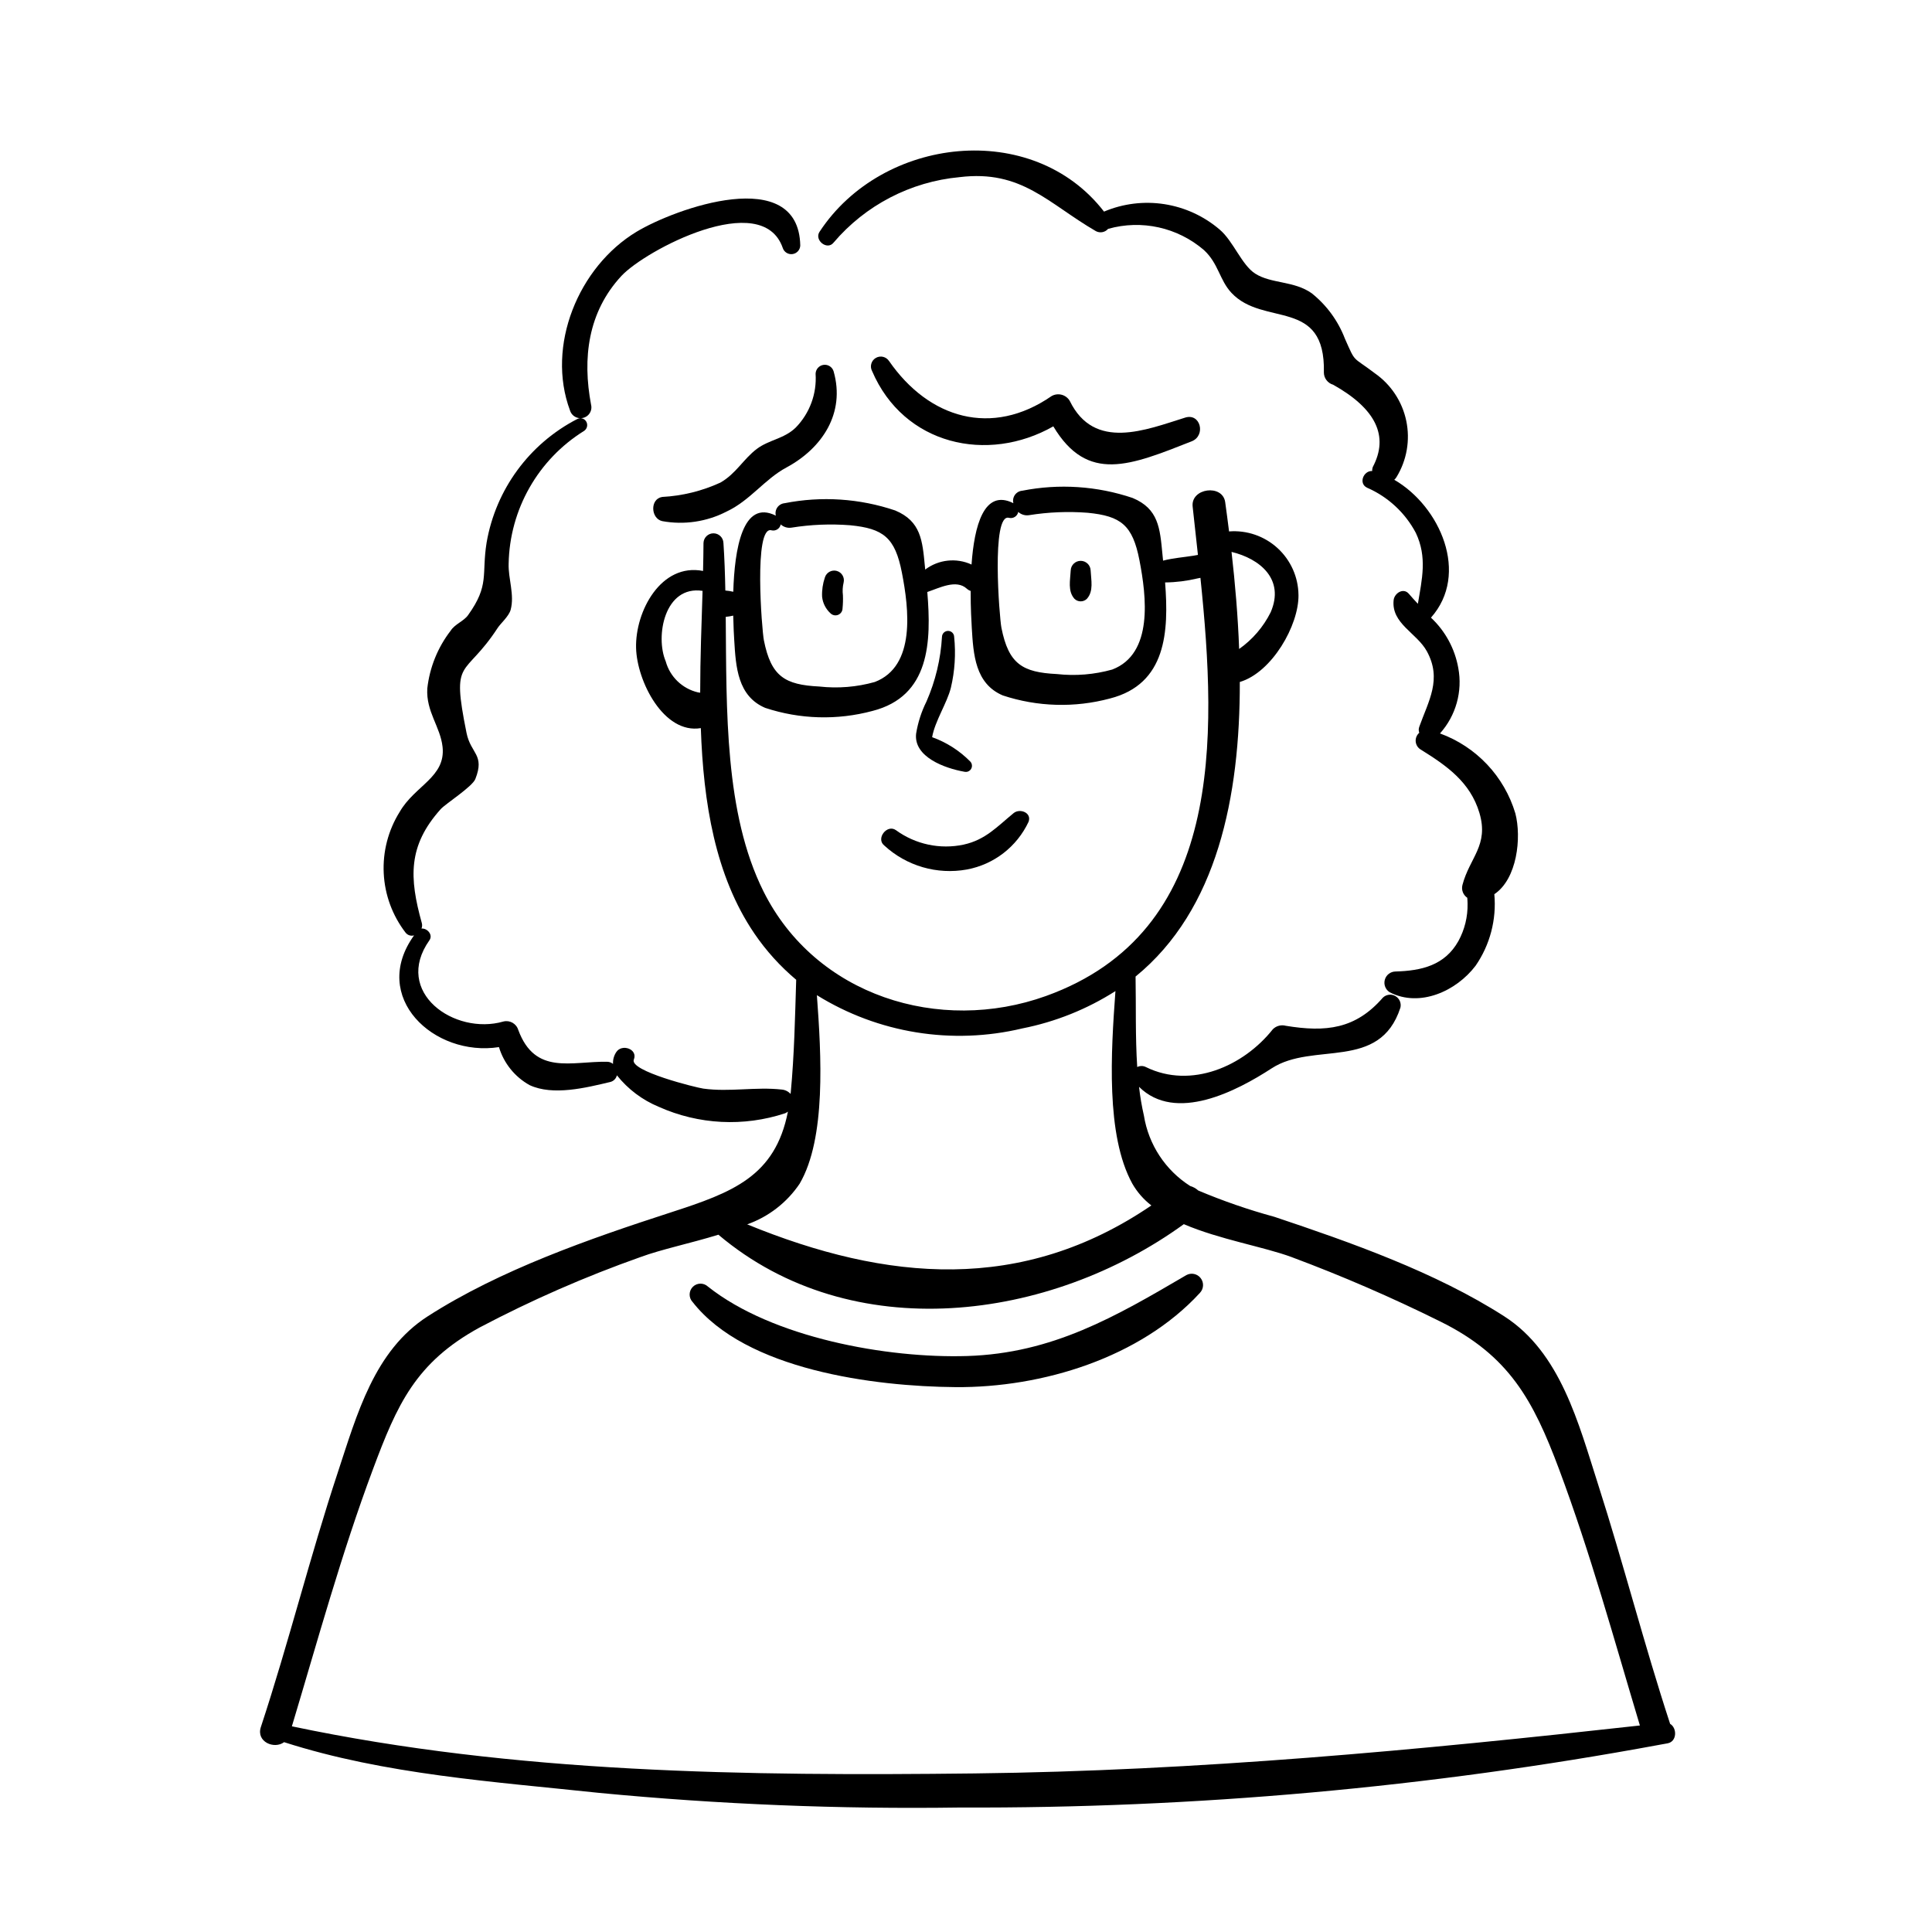 <?xml version="1.0" encoding="UTF-8"?>
<!-- Uploaded to: ICON Repo, www.svgrepo.com, Generator: ICON Repo Mixer Tools -->
<svg fill="#000000" width="800px" height="800px" version="1.1" viewBox="144 144 512 512" xmlns="http://www.w3.org/2000/svg">
 <g>
  <path d="m586.6 600.84c-6.879-20.98-12.336-42.391-19.074-63.414-5.18-16.156-9.941-34.988-24.883-44.586-18.164-11.668-40.637-19.586-60.996-26.395v0.004c-6.848-1.867-13.559-4.191-20.098-6.953-0.613-0.555-1.344-0.965-2.141-1.195-6.562-4.176-11.023-10.965-12.258-18.645-0.578-2.519-1.008-5.066-1.293-7.633 9.688 9.594 25.875 1.129 35.148-4.902 11.02-7.164 28.613 0.828 34.109-16.059h0.004c0.297-1.203-0.234-2.457-1.305-3.082-1.07-0.621-2.426-0.465-3.324 0.391-7.246 8.367-15.137 9.219-25.734 7.473-1.223-0.332-2.531 0.012-3.43 0.906-7.781 9.832-21.652 15.902-33.617 10.051-0.73-0.387-1.598-0.395-2.332-0.023-0.523-8.004-0.297-16.289-0.438-23.984 21.672-17.676 27.676-47.703 27.625-78.062 8.512-2.519 15.664-15.027 15.551-23.066h-0.004c-0.047-4.727-2.059-9.219-5.543-12.41-3.488-3.188-8.141-4.793-12.855-4.422-0.328-2.629-0.668-5.227-1.023-7.758-0.676-4.852-9.148-3.758-8.625 1.168 0.438 4.121 0.922 8.41 1.402 12.812-0.398 0.074-0.789 0.148-1.16 0.207-2.586 0.414-5.453 0.629-8.078 1.312-0.059-0.598-0.117-1.203-0.176-1.789-0.656-6.828-1.031-11.949-7.879-14.812h0.004c-9.422-3.184-19.52-3.852-29.277-1.926-0.777 0.066-1.488 0.473-1.938 1.109-0.449 0.637-0.598 1.441-0.402 2.195-7.816-3.93-10.379 6.113-11.09 16.258-4.027-1.852-8.746-1.34-12.281 1.332l-0.082-0.852c-0.656-6.828-1.031-11.949-7.879-14.812-9.426-3.184-19.52-3.848-29.281-1.926-0.777 0.07-1.484 0.477-1.938 1.113-0.449 0.637-0.598 1.438-0.402 2.191-8.824-4.438-10.953 8.953-11.281 20.168-0.691-0.164-1.395-0.273-2.102-0.328-0.086-4.328-0.227-8.555-0.504-12.609h-0.004c-0.047-1.422-1.215-2.551-2.641-2.551-1.422 0-2.59 1.129-2.641 2.551-0.012 2.414-0.059 4.902-0.117 7.422-11.105-2.18-17.996 10.648-17.75 20.41 0.219 8.781 7.316 22.891 17.16 21.238 0.672 19.719 3.793 39.129 14.156 54.379h-0.004c3.125 4.598 6.867 8.742 11.121 12.316-0.305 9.934-0.508 19.875-1.434 29.777-0.016 0.168-0.043 0.316-0.062 0.48h0.004c-0.594-0.664-1.414-1.078-2.301-1.16-6.934-0.781-13.852 0.703-20.828-0.258-1.77-0.242-19.652-4.644-18.406-7.691 1.137-2.781-3.176-4.285-4.664-1.969-0.609 0.918-0.91 2.012-0.848 3.113-0.438-0.352-0.98-0.551-1.539-0.566-9.516-0.164-19.098 3.664-23.57-8.422h-0.004c-0.5-1.688-2.246-2.676-3.949-2.242-12.941 3.738-29.32-7.754-19.602-21.527 1.043-1.48-0.617-3.258-2.098-3.106l-0.004 0.004c0.188-0.461 0.219-0.965 0.098-1.441-3.352-12.027-3.723-20.496 5.004-30.219 1.266-1.406 8.359-5.926 9.172-7.973 2.578-6.512-1.211-6.664-2.332-12.215-4.129-20.457-0.641-14.16 8.285-27.879 0.719-1.105 2.938-3.043 3.402-4.742 1.086-3.984-0.66-8.223-0.527-12.227v-0.004c0.266-14.359 7.789-27.605 19.984-35.188 0.688-0.453 0.992-1.309 0.746-2.094-0.25-0.789-0.988-1.312-1.812-1.289 0.906 0.051 1.781-0.332 2.356-1.031 0.578-0.699 0.793-1.629 0.574-2.508-2.332-12.324-0.855-24.57 8.039-34.152 6.32-6.805 37.262-23.176 42.746-7.438 0.344 1.109 1.438 1.809 2.59 1.652 1.152-0.156 2.023-1.121 2.059-2.281-0.441-21.594-33.152-9.812-43.398-3.629-15.391 9.289-24.008 30.219-17.613 47.383 0.367 1.152 1.406 1.953 2.613 2.008-0.258 0.035-0.508 0.117-0.734 0.246-12.68 6.547-21.559 18.656-23.988 32.715-1.383 8.59 0.844 11.219-4.926 19.258-1.148 1.602-3.481 2.348-4.602 4.102-3.426 4.441-5.566 9.734-6.191 15.309-0.371 6.152 3.469 10.137 4.047 15.5 0.859 8.023-7.371 10.234-11.371 17.227v-0.004c-3.031 4.856-4.504 10.52-4.223 16.238 0.277 5.715 2.297 11.207 5.785 15.746 0.531 0.684 1.426 0.977 2.258 0.73-11.785 16.367 5.25 32.293 22.496 29.609 1.293 4.289 4.207 7.902 8.125 10.078 6.195 2.887 14.98 0.684 21.297-0.816 0.906-0.188 1.621-0.887 1.832-1.789 2.93 3.68 6.75 6.555 11.098 8.352 10.555 4.731 22.496 5.34 33.48 1.711 0.262-0.117 0.516-0.262 0.746-0.438-3.371 17.191-14.68 21.406-30.984 26.691-21.523 6.981-45.328 15.258-64.473 27.555-14.195 9.117-18.758 26.031-23.84 41.402-7.375 22.305-13.023 45.145-20.383 67.457-1.285 3.894 3.531 5.957 6.16 3.996 26.742 8.594 55.715 10.48 83.48 13.441h-0.004c31.789 3.047 63.719 4.34 95.648 3.879 62.176 0.25 124.24-5.316 185.38-16.625 0.188-0.023 0.371-0.055 0.555-0.102 0.539-0.105 1.082-0.188 1.621-0.293 2.504-0.5 2.473-4.106 0.625-5.156zm-105.86-294.58c-1.938 3.887-4.809 7.227-8.355 9.727-0.324-8.742-1.066-17.41-2.016-25.727 7.477 1.793 14.176 7.219 10.371 16zm-69.352-25.031v0.004c0.535 0.133 1.102 0.043 1.566-0.254s0.789-0.77 0.891-1.312c0.77 0.703 1.816 1.02 2.844 0.863 5.137-0.824 10.355-1.039 15.543-0.641 8.848 0.859 11.922 3.273 13.73 12.566 1.852 9.527 3.742 24.793-7.188 28.973v0.004c-4.773 1.34-9.762 1.75-14.691 1.199-9.137-0.453-12.785-2.648-14.695-12.262-0.531-2.668-2.754-30.426 2-29.137zm-62.949 3.305v0.004c0.531 0.137 1.098 0.043 1.566-0.254 0.465-0.293 0.785-0.77 0.891-1.309 0.77 0.699 1.812 1.016 2.844 0.859 5.137-0.824 10.355-1.039 15.543-0.637 8.848 0.859 11.922 3.273 13.73 12.566 1.855 9.527 3.746 24.793-7.188 28.973h-0.004c-4.773 1.344-9.762 1.75-14.691 1.199-9.137-0.453-12.785-2.648-14.695-12.262-0.527-2.668-2.75-30.426 2.004-29.137zm-19.477 42.953c-4.141-0.973-7.422-4.129-8.543-8.234-2.809-6.598-0.316-20.184 9.766-18.668-0.266 8.676-0.629 17.801-0.629 26.988zm17.352 52.707c-10.328-20.711-9.762-47.992-9.988-72.727v0.004c0.668-0.059 1.332-0.168 1.984-0.324 0.062 3 0.199 5.391 0.27 6.527 0.418 7.059 0.895 14.824 8.227 17.93l-0.004-0.004c9.188 3.039 19.062 3.316 28.406 0.809 15.242-3.898 15.625-18.301 14.535-31.523 3.133-1.035 7.668-3.465 10.477-0.867h0.004c0.289 0.266 0.633 0.465 1.008 0.586-0.016 4.484 0.207 8.246 0.297 9.766 0.418 7.059 0.891 14.824 8.227 17.93 9.188 3.035 19.062 3.316 28.406 0.805 14.945-3.82 15.605-17.746 14.598-30.75 2.891-0.031 5.773-0.391 8.582-1.066l0.781-0.156c4.414 42.719 6.172 93.879-40.934 110.82-28.207 10.145-61.047-0.016-74.875-27.754zm9.617 77.469c7.027-12.047 5.723-34.062 4.551-49.934h-0.004c16.25 10.086 35.852 13.258 54.453 8.812 8.766-1.734 17.133-5.086 24.672-9.891-1.172 16.098-2.59 38.203 4.465 51.012v0.004c1.285 2.242 3.004 4.211 5.055 5.793-34.227 23.309-70.039 20.199-107.11 5.008 5.68-2.012 10.562-5.801 13.922-10.801zm-134.58 143.83c6.856-22.809 13.145-45.828 21.492-68.145 6.394-17.105 11.27-28.258 28.262-37.551 13.727-7.242 27.969-13.477 42.602-18.652 5.625-2.078 13.281-3.652 20.676-5.934 35.391 29.895 87.867 22.922 123.34-2.793 9.504 4.066 21.164 5.984 28.578 8.723v0.004c13.391 4.992 26.512 10.68 39.316 17.031 18.277 9 24.688 20.844 31.547 39.176 8.32 22.242 14.598 45.184 21.426 67.918-58.766 6.535-117.12 12.023-176.34 12.707-60.363 0.695-121.69-0.008-180.89-12.484z"/>
  <path d="m400.21 374.43c7.18-1.324 13.273-6.035 16.371-12.645 0.906-2.449-2.328-3.633-3.957-2.305-4.371 3.578-7.438 7.07-13.227 8.344v0.004c-6.254 1.336-12.781-0.055-17.953-3.816-2.344-1.695-5.398 2.211-3.117 4.039 5.891 5.441 13.992 7.801 21.883 6.379z"/>
  <path d="m399.57 348.52c0.699 0.172 1.426-0.141 1.789-0.762 0.363-0.621 0.273-1.406-0.219-1.934-2.844-2.887-6.297-5.098-10.113-6.465 0.727-4.25 3.961-9.043 4.969-13.109 1.043-4.422 1.336-8.984 0.863-13.504-0.031-0.863-0.742-1.551-1.609-1.551s-1.582 0.688-1.613 1.551c-0.34 5.918-1.73 11.727-4.109 17.156-1.344 2.691-2.269 5.574-2.75 8.543-0.672 6.168 7.613 9.164 12.793 10.074z"/>
  <path d="m367.28 305.25c0.117-1.152 0.152-2.316 0.105-3.477-0.145-1.133-0.082-2.281 0.184-3.391 0.324-1.348-0.48-2.711-1.82-3.082-1.336-0.367-2.727 0.391-3.141 1.715-0.566 1.648-0.82 3.391-0.742 5.133 0.18 1.695 0.984 3.269 2.254 4.414 0.535 0.508 1.32 0.656 2.008 0.371 0.684-0.281 1.137-0.941 1.152-1.684z"/>
  <path d="m432.04 302.69c1.828-2.035 1.113-4.973 0.992-7.512-0.051-1.422-1.219-2.547-2.641-2.547s-2.59 1.125-2.641 2.547c-0.121 2.547-0.84 5.469 0.992 7.512 0.914 0.902 2.383 0.902 3.297 0z"/>
  <path d="m360.14 243.04c0.355 5.285-1.555 10.469-5.254 14.262-3.09 3.012-7.074 3.219-10.312 5.656-3.586 2.699-5.523 6.586-9.676 8.941-4.852 2.227-10.082 3.516-15.41 3.797-3.281 0.516-3.051 5.715 0 6.406 5.812 1.062 11.812 0.172 17.062-2.535 6.246-2.93 10.059-8.559 15.852-11.672 9.496-5.106 15.672-14.422 12.508-25.5v-0.004c-0.352-1.141-1.477-1.859-2.656-1.699-1.184 0.16-2.078 1.152-2.113 2.348z"/>
  <path d="m458.08 254.67c-10.406 3.246-24.086 8.902-30.586-4.434-0.988-1.672-3.144-2.238-4.824-1.266-15.809 10.926-32.488 5.957-43.043-9.27h-0.004c-0.758-1.18-2.309-1.555-3.523-0.848-1.211 0.707-1.648 2.246-0.988 3.484 8.414 19.641 30.629 24.547 48.027 14.652 9.062 15.156 20.402 10.371 36.676 3.961 3.805-1.496 2.359-7.559-1.734-6.281z"/>
  <path d="m545.58 359.54c-2.941-9.812-10.344-17.66-19.969-21.172 4.227-4.715 6.016-11.125 4.848-17.344-0.906-5.113-3.445-9.793-7.238-13.34 10.309-11.605 2.418-29.504-9.727-36.539h0.004c0.234-0.203 0.434-0.445 0.594-0.715 2.727-4.453 3.652-9.777 2.586-14.891-1.066-5.109-4.043-9.621-8.324-12.613-6.152-4.672-4.992-2.559-7.945-9.195-1.809-4.719-4.844-8.867-8.797-12.016-4.68-3.32-10.711-2.492-14.957-5.195-3.594-2.289-5.809-8.625-9.418-11.668v-0.004c-4.164-3.566-9.238-5.898-14.652-6.742-5.418-0.844-10.961-0.16-16.008 1.973-18.934-24.512-58.805-19.953-75.395 5.359-1.449 2.211 2.035 4.992 3.719 2.867 8.434-9.93 20.426-16.16 33.398-17.359 16.473-2.019 23.48 6.988 36.145 14.324 1.086 0.562 2.414 0.309 3.211-0.617 8.871-2.512 18.41-0.398 25.398 5.617 3.863 3.559 4.113 7.926 7.285 11.328 8.516 9.129 24.953 1.121 24.504 21.129h-0.004c0.016 1.504 1.016 2.816 2.461 3.231 11.34 6.359 14.84 13.633 10.496 21.82-0.117 0.336-0.172 0.691-0.16 1.047-2.273-0.121-3.695 3.273-1.363 4.418 5.543 2.41 10.105 6.629 12.934 11.973 3.07 6.461 1.621 12.324 0.547 18.801-0.801-0.852-1.602-1.723-2.383-2.644-1.473-1.73-3.848-0.156-4.043 1.676-0.656 6.207 6.156 8.688 8.816 13.566 4.047 7.418 0.441 13.105-2.031 20.016l0.004-0.004c-0.188 0.508-0.184 1.062 0.008 1.566-0.672 0.578-1.027 1.449-0.949 2.332 0.078 0.887 0.582 1.68 1.348 2.129 6.832 4.246 13.105 8.594 15.539 16.781 2.559 8.605-2.609 11.82-4.512 19.137h0.004c-0.32 1.277 0.199 2.613 1.289 3.348 0.035 0.504 0.074 1.004 0.078 1.562v-0.004c0.07 3.457-0.766 6.871-2.426 9.906-3.625 6.484-9.824 7.887-16.719 8.078h0.004c-1.316 0.035-2.449 0.926-2.793 2.195-0.344 1.27 0.188 2.609 1.301 3.305 7.977 4.109 17.656-0.309 22.742-7.012h0.004c3.832-5.547 5.594-12.262 4.977-18.977 6.047-4.031 7.246-14.98 5.57-21.434z"/>
  <path d="m458.39 481.92c-18.801 11.023-35.434 20.727-58.059 21.438-21.211 0.664-51.633-4.832-68.711-18.395l-0.004-0.004c-1.137-1.062-2.91-1.035-4.012 0.066-1.098 1.102-1.129 2.875-0.066 4.012 14.121 18.059 48.168 22.391 69.688 22.566 22.941 0.188 48.973-7.766 64.777-24.992v-0.004c1.012-1.074 1.094-2.719 0.191-3.887-0.898-1.168-2.512-1.508-3.805-0.801z"/>
 </g>
</svg>